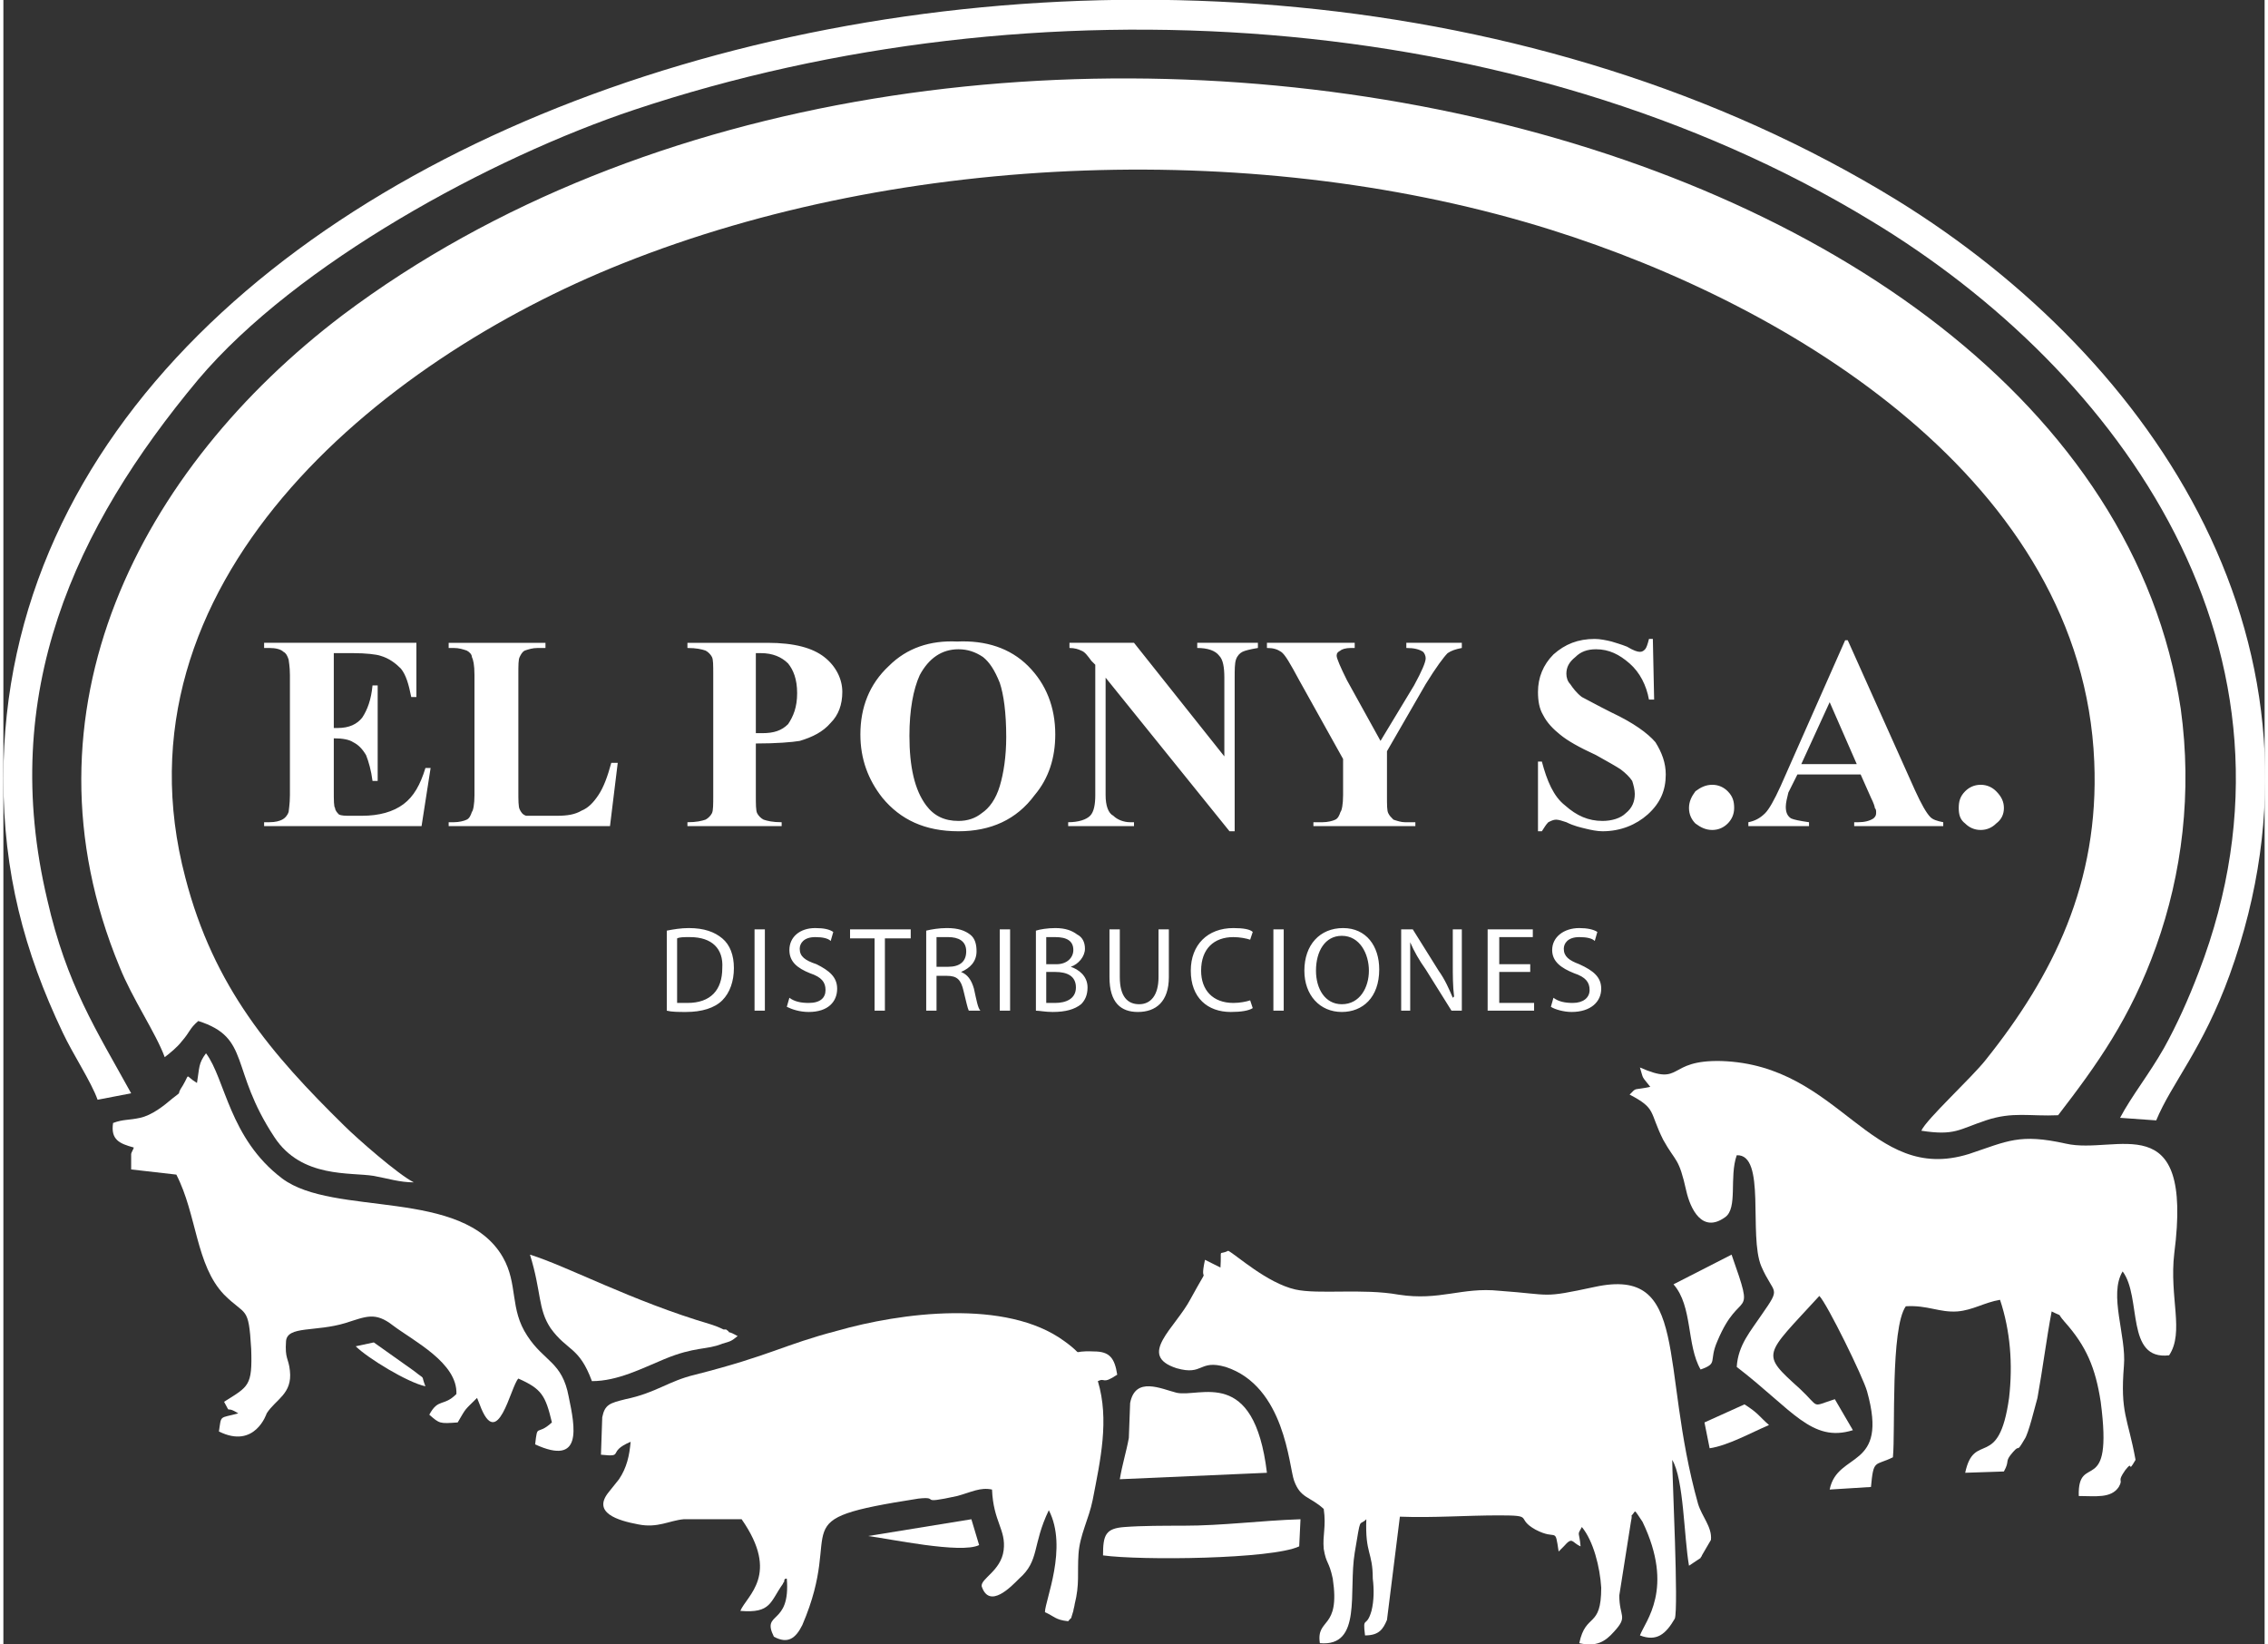<?xml version="1.0" encoding="UTF-8"?>
<!DOCTYPE svg PUBLIC "-//W3C//DTD SVG 1.1//EN" "http://www.w3.org/Graphics/SVG/1.1/DTD/svg11.dtd">
<!-- Creator: CorelDRAW 2018 (64 Bit) -->
<svg xmlns="http://www.w3.org/2000/svg" xml:space="preserve" width="240px" height="174px" version="1.1" style="shape-rendering:geometricPrecision; text-rendering:geometricPrecision; image-rendering:optimizeQuality; fill-rule:evenodd; clip-rule:evenodd"
viewBox="0 0 17.52 12.74"
 xmlns:xlink="http://www.w3.org/1999/xlink">
 <rect x="0" y="0" width="17.52" height="12.74" fill="#333333" stroke="none"/>
 <defs>
  <style type="text/css">
   <![CDATA[
    .fil0 {fill:white}
    .fil1 {fill:white;fill-rule:nonzero}
   ]]>
  </style>
 </defs>
 <g id="Capa_x0020_1">
  <g id="_1435764912">
   <path class="fil0" d="M1.25 8.19c0.04,-0.03 0.1,-0.08 0.13,-0.12 0.07,-0.08 0.06,-0.1 0.13,-0.16 0.41,0.13 0.24,0.37 0.59,0.9 0.21,0.32 0.59,0.27 0.77,0.3 0.11,0.02 0.2,0.05 0.31,0.05 -0.12,-0.06 -0.44,-0.34 -0.54,-0.44 -0.56,-0.55 -1.01,-1.07 -1.23,-1.92 -0.6,-2.27 1.48,-4 3.39,-4.76 2.18,-0.87 4.96,-0.96 7.19,-0.26 1.88,0.59 4.12,1.96 4.21,4.12 0.04,0.94 -0.32,1.66 -0.84,2.31 -0.11,0.14 -0.46,0.46 -0.5,0.55 0.26,0.04 0.29,-0.01 0.5,-0.08 0.21,-0.07 0.34,-0.03 0.56,-0.04 0.3,-0.39 0.56,-0.75 0.76,-1.31 0.2,-0.56 0.28,-1.19 0.19,-1.84 -0.71,-4.71 -9.54,-6.58 -14.24,-3.05 -1.57,1.19 -2.55,3.07 -1.73,5.05 0.1,0.25 0.28,0.51 0.35,0.7z"/>
   <path class="fil0" d="M11.59 10c-0.29,-0.03 -0.46,0.08 -0.78,0.03 -0.28,-0.05 -0.62,0 -0.8,-0.04 -0.22,-0.05 -0.46,-0.27 -0.52,-0.3 -0.08,0.04 -0.05,-0.03 -0.06,0.13 -0.06,-0.03 -0.06,-0.03 -0.12,-0.06 -0.05,0.23 0.06,-0.01 -0.11,0.3 -0.12,0.23 -0.42,0.44 -0.11,0.54 0.21,0.06 0.17,-0.07 0.38,-0.01 0.46,0.15 0.49,0.77 0.53,0.88 0.05,0.14 0.12,0.12 0.23,0.22 0.02,0.14 -0.01,0.2 0,0.31 0.02,0.12 0.04,0.09 0.07,0.23 0.06,0.4 -0.13,0.3 -0.1,0.5 0.33,0.03 0.22,-0.4 0.27,-0.7 0.05,-0.3 0.03,-0.2 0.09,-0.26 -0.01,0.27 0.05,0.25 0.05,0.46 0.01,0.08 0.01,0.17 -0.01,0.25 -0.04,0.14 -0.07,0.03 -0.05,0.19 0.11,0 0.14,-0.05 0.17,-0.12l0.1 -0.8c0.26,0.01 0.51,-0.01 0.77,-0.01 0.28,0 0.12,0.02 0.28,0.11 0.17,0.09 0.15,-0.03 0.18,0.17l0.04 -0.04c0.07,-0.08 0.06,-0.03 0.13,0 -0.01,-0.12 -0.03,-0.08 0.01,-0.15 0.09,0.11 0.14,0.31 0.15,0.47 0,0.32 -0.12,0.19 -0.17,0.43 0.13,0.03 0.2,-0.01 0.27,-0.09 0.11,-0.12 0.04,-0.11 0.04,-0.28l0.09 -0.57c0.02,-0.09 -0.02,-0.01 0.03,-0.08 0.01,0 0.01,0.01 0.02,0.02l0.04 0.06c0.25,0.52 0.02,0.77 -0.02,0.88 0.13,0.05 0.2,-0.01 0.27,-0.13 0.03,-0.08 -0.02,-1.1 -0.02,-1.23 0.09,0.15 0.09,0.59 0.13,0.82l0.09 -0.06c0,-0.01 0.01,-0.01 0.01,-0.02l0.07 -0.12c0.01,-0.1 -0.07,-0.18 -0.1,-0.28 -0.3,-1.07 -0.06,-1.84 -0.8,-1.68 -0.42,0.09 -0.32,0.06 -0.74,0.03z"/>
   <path class="fil0" d="M0 6.03c0,0.73 0.16,1.34 0.46,1.97 0.08,0.17 0.22,0.38 0.27,0.52l0.26 -0.05c-0.27,-0.49 -0.5,-0.84 -0.65,-1.5 -0.38,-1.6 0.21,-2.88 1.17,-4.03 0.76,-0.9 2.27,-1.72 3.38,-2.09 3.09,-1.03 6.85,-0.8 9.58,0.86 1.94,1.17 3.49,3.35 2.54,5.82 -0.08,0.21 -0.17,0.41 -0.27,0.59 -0.12,0.21 -0.25,0.37 -0.34,0.54l0.28 0.02c0.12,-0.29 0.36,-0.55 0.57,-1.13 0.91,-2.52 -0.57,-4.76 -2.58,-6 -5.57,-3.42 -14.67,-0.86 -14.67,4.48z"/>
   <path class="fil0" d="M16.43 10.58c0.02,-0.23 -0.12,-0.55 -0.01,-0.73 0.15,0.2 0.02,0.69 0.36,0.65 0.12,-0.18 0,-0.45 0.04,-0.79 0.15,-1.16 -0.45,-0.76 -0.84,-0.85 -0.36,-0.08 -0.45,-0.02 -0.75,0.08 -0.77,0.24 -0.99,-0.69 -1.92,-0.72 -0.43,-0.01 -0.29,0.2 -0.63,0.05 0.03,0.1 0.01,0.06 0.08,0.15 -0.14,0.03 -0.1,0 -0.16,0.06 0.21,0.11 0.15,0.13 0.26,0.35 0.1,0.18 0.12,0.13 0.18,0.4 0.03,0.13 0.12,0.33 0.3,0.2 0.1,-0.07 0.03,-0.31 0.09,-0.48 0.23,-0.01 0.09,0.62 0.19,0.86 0.1,0.23 0.16,0.15 0,0.38 -0.08,0.12 -0.18,0.23 -0.19,0.4 0.43,0.33 0.58,0.59 0.9,0.49l-0.14 -0.24c-0.19,0.06 -0.11,0.07 -0.27,-0.08 -0.31,-0.28 -0.28,-0.25 0.15,-0.72 0.06,0.06 0.34,0.63 0.37,0.74 0.17,0.61 -0.23,0.46 -0.29,0.76l0.32 -0.02c0.02,-0.22 0.03,-0.16 0.17,-0.23 0.02,-0.2 -0.02,-1 0.1,-1.17 0.17,-0.01 0.26,0.05 0.4,0.04 0.12,-0.01 0.21,-0.07 0.33,-0.09 0.08,0.24 0.1,0.5 0.07,0.76 -0.08,0.57 -0.27,0.25 -0.34,0.58l0.3 -0.01c0.05,-0.09 0,-0.07 0.07,-0.15 0.06,-0.07 0.02,0.02 0.09,-0.1 0.03,-0.04 0.08,-0.25 0.1,-0.32 0.04,-0.22 0.07,-0.46 0.11,-0.67 0.1,0.05 0.03,0 0.1,0.08 0.17,0.19 0.24,0.36 0.28,0.62 0.1,0.76 -0.18,0.38 -0.17,0.73 0.13,0 0.25,0.02 0.31,-0.07 0.04,-0.07 -0.02,-0.03 0.05,-0.13 0.07,-0.09 0.01,0.04 0.08,-0.08 -0.06,-0.33 -0.12,-0.36 -0.09,-0.73z"/>
   <path class="fil0" d="M8.48 10.7c0.06,-0.03 0.03,0.03 0.15,-0.05 -0.02,-0.13 -0.06,-0.18 -0.18,-0.18 -0.21,-0.01 -0.05,0.05 -0.23,-0.08 -0.45,-0.33 -1.27,-0.22 -1.76,-0.08 -0.42,0.11 -0.51,0.19 -1.1,0.34 -0.21,0.05 -0.3,0.14 -0.54,0.19 -0.12,0.03 -0.16,0.04 -0.18,0.14l-0.01 0.29c0.19,0.02 0.04,-0.02 0.23,-0.1 -0.01,0.11 -0.03,0.2 -0.09,0.29l-0.08 0.1c-0.13,0.16 0.07,0.22 0.23,0.25 0.15,0.03 0.24,-0.03 0.35,-0.04l0.45 0c0.3,0.43 0.04,0.59 -0.01,0.71 0.24,0.02 0.23,-0.07 0.33,-0.21 0,-0.01 0.01,-0.01 0.01,-0.02 0,-0.02 0.01,-0.02 0.02,-0.02 0.03,0.37 -0.2,0.25 -0.1,0.45 0.11,0.06 0.17,0.01 0.22,-0.09 0.34,-0.79 -0.19,-0.81 0.9,-0.98 0.18,-0.02 -0.02,0.05 0.3,-0.02 0.11,-0.03 0.18,-0.07 0.27,-0.05 0.01,0.25 0.11,0.31 0.09,0.47 -0.02,0.16 -0.18,0.22 -0.17,0.28 0.06,0.18 0.23,0 0.29,-0.06 0.16,-0.14 0.1,-0.26 0.23,-0.53 0.15,0.29 -0.03,0.7 -0.03,0.79 0.07,0.03 0.08,0.06 0.18,0.07 0.04,-0.05 0.01,0.01 0.04,-0.08 0,-0.01 0.01,-0.04 0.01,-0.05 0.04,-0.16 0.02,-0.24 0.03,-0.39 0.01,-0.15 0.08,-0.27 0.11,-0.42 0.06,-0.31 0.13,-0.62 0.04,-0.92z"/>
   <path class="fil0" d="M3.3 10.96c0.08,0.07 0.08,0.07 0.22,0.06 0.07,-0.12 0.05,-0.09 0.15,-0.19l0.02 0.05c0.14,0.38 0.24,-0.14 0.3,-0.2 0.18,0.08 0.21,0.13 0.26,0.34 -0.12,0.11 -0.11,0 -0.13,0.17 0.37,0.17 0.31,-0.13 0.26,-0.37 -0.05,-0.27 -0.19,-0.27 -0.32,-0.47 -0.14,-0.21 -0.07,-0.4 -0.19,-0.61 -0.31,-0.54 -1.31,-0.31 -1.71,-0.61 -0.41,-0.31 -0.44,-0.77 -0.59,-0.97 -0.06,0.08 -0.05,0.11 -0.07,0.23 -0.1,-0.06 -0.05,-0.08 -0.11,0.02 -0.06,0.09 0.01,0.03 -0.08,0.1 -0.07,0.06 -0.16,0.13 -0.25,0.15 -0.09,0.02 -0.13,0.01 -0.21,0.04 -0.02,0.13 0.05,0.16 0.16,0.19 0,0.01 -0.02,0.04 -0.02,0.05l0 0.12 0.35 0.04c0.16,0.31 0.15,0.7 0.37,0.93 0.17,0.17 0.19,0.08 0.21,0.42 0.01,0.29 -0.02,0.29 -0.21,0.41 0.06,0.11 0,0.02 0.11,0.09 -0.15,0.04 -0.13,0.01 -0.15,0.14 0.28,0.14 0.37,-0.14 0.37,-0.14 0.07,-0.11 0.2,-0.15 0.18,-0.33 -0.01,-0.1 -0.04,-0.09 -0.03,-0.23 0.01,-0.12 0.23,-0.07 0.46,-0.14 0.16,-0.05 0.23,-0.09 0.37,0.02 0.16,0.12 0.5,0.29 0.49,0.53 -0.1,0.1 -0.14,0.03 -0.21,0.16z"/>
   <path class="fil0" d="M4.08 9.72c0.09,0.29 0.06,0.42 0.16,0.57 0.13,0.18 0.22,0.14 0.32,0.41 0.2,0 0.39,-0.1 0.56,-0.17 0.24,-0.1 0.33,-0.07 0.45,-0.12 0.07,-0.02 0.07,-0.02 0.12,-0.06 -0.01,0 -0.03,-0.02 -0.07,-0.03 0,-0.01 -0.01,-0.01 -0.02,-0.02 -0.01,0 -0.02,0 -0.02,0 -0.04,-0.02 -0.07,-0.03 -0.1,-0.04 -0.61,-0.18 -1.11,-0.45 -1.4,-0.54z"/>
   <path class="fil0" d="M9.79 11.41c-0.1,-0.83 -0.52,-0.58 -0.7,-0.62 -0.12,-0.03 -0.32,-0.13 -0.36,0.08l-0.01 0.27c-0.02,0.11 -0.05,0.2 -0.07,0.32l1.14 -0.05z"/>
   <path class="fil0" d="M8.52 12.05c0.29,0.04 1.31,0.03 1.52,-0.07l0.01 -0.21c-0.31,0.01 -0.6,0.05 -0.91,0.05 -0.14,0 -0.32,0 -0.45,0.01 -0.15,0.01 -0.17,0.06 -0.17,0.22z"/>
   <path class="fil0" d="M12.94 9.95c0.15,0.17 0.1,0.47 0.21,0.66 0.14,-0.05 0.06,-0.06 0.13,-0.22 0.18,-0.43 0.3,-0.13 0.11,-0.67l-0.45 0.23z"/>
   <path class="fil0" d="M6.7 11.9c0.16,0.02 0.72,0.14 0.86,0.07l-0.06 -0.2 -0.8 0.13z"/>
   <path class="fil0" d="M13.22 11.22c0.14,-0.02 0.32,-0.12 0.46,-0.18 -0.08,-0.07 -0.08,-0.09 -0.19,-0.16l-0.31 0.14 0.04 0.2z"/>
   <path class="fil0" d="M2.73 10.43c0.09,0.09 0.4,0.28 0.54,0.31 -0.04,-0.1 0.01,-0.04 -0.09,-0.12l-0.31 -0.22 -0.14 0.03z"/>
   <path class="fil1" d="M2.56 5.06l0 0.58 0.03 0c0.09,0 0.15,-0.03 0.19,-0.08 0.04,-0.06 0.07,-0.14 0.08,-0.25l0.04 0 0 0.74 -0.04 0c-0.01,-0.08 -0.03,-0.15 -0.05,-0.2 -0.03,-0.05 -0.06,-0.08 -0.1,-0.1 -0.03,-0.02 -0.08,-0.03 -0.15,-0.03l0 0.4c0,0.08 0,0.13 0.01,0.14 0,0.02 0.02,0.04 0.03,0.05 0.02,0.01 0.05,0.01 0.09,0.01l0.09 0c0.13,0 0.24,-0.03 0.32,-0.09 0.08,-0.06 0.13,-0.15 0.17,-0.28l0.04 0 -0.07 0.45 -1.22 0 0 -0.03 0.04 0c0.05,0 0.08,-0.01 0.1,-0.02 0.02,-0.01 0.04,-0.03 0.05,-0.06 0,-0.01 0.01,-0.06 0.01,-0.13l0 -0.93c0,-0.07 -0.01,-0.11 -0.01,-0.12 -0.01,-0.03 -0.02,-0.05 -0.04,-0.06 -0.02,-0.02 -0.06,-0.03 -0.11,-0.03l-0.04 0 0 -0.04 1.18 0 0 0.42 -0.04 0c-0.02,-0.1 -0.04,-0.17 -0.08,-0.22 -0.04,-0.04 -0.09,-0.08 -0.16,-0.1 -0.03,-0.01 -0.11,-0.02 -0.21,-0.02l-0.15 0zm2.2 0.85l-0.06 0.49 -1.25 0 0 -0.03 0.04 0c0.04,0 0.08,-0.01 0.1,-0.02 0.02,-0.01 0.03,-0.03 0.04,-0.06 0.01,-0.01 0.02,-0.06 0.02,-0.13l0 -0.93c0,-0.08 -0.01,-0.12 -0.02,-0.14 0,-0.02 -0.02,-0.04 -0.04,-0.05 -0.03,-0.01 -0.06,-0.02 -0.1,-0.02l-0.04 0 0 -0.04 0.75 0 0 0.04 -0.06 0c-0.04,0 -0.07,0.01 -0.1,0.02 -0.02,0.01 -0.03,0.03 -0.04,0.05 -0.01,0.02 -0.01,0.06 -0.01,0.14l0 0.9c0,0.07 0,0.12 0.01,0.14 0.01,0.02 0.02,0.04 0.05,0.05 0.02,0 0.06,0 0.12,0l0.12 0c0.08,0 0.14,-0.01 0.19,-0.04 0.05,-0.02 0.09,-0.06 0.13,-0.12 0.04,-0.06 0.07,-0.14 0.1,-0.25l0.05 0zm1.07 -0.15l0 0.4c0,0.07 0,0.12 0.01,0.14 0.01,0.02 0.03,0.04 0.05,0.05 0.03,0.01 0.07,0.02 0.14,0.02l0 0.03 -0.73 0 0 -0.03c0.07,0 0.11,-0.01 0.14,-0.02 0.02,-0.01 0.04,-0.03 0.05,-0.05 0.01,-0.02 0.01,-0.07 0.01,-0.14l0 -0.93c0,-0.08 0,-0.12 -0.01,-0.14 -0.01,-0.02 -0.03,-0.04 -0.05,-0.05 -0.03,-0.01 -0.07,-0.02 -0.14,-0.02l0 -0.04 0.62 0c0.21,0 0.35,0.04 0.44,0.11 0.09,0.07 0.14,0.17 0.14,0.27 0,0.1 -0.03,0.18 -0.09,0.24 -0.06,0.07 -0.14,0.11 -0.24,0.14 -0.06,0.01 -0.18,0.02 -0.34,0.02zm0 -0.7l0 0.62c0.02,0 0.04,0 0.05,0 0.09,0 0.15,-0.02 0.2,-0.07 0.04,-0.06 0.07,-0.13 0.07,-0.24 0,-0.11 -0.03,-0.18 -0.07,-0.23 -0.05,-0.05 -0.12,-0.08 -0.21,-0.08l-0.04 0zm1.56 -0.09c0.22,-0.01 0.41,0.05 0.55,0.19 0.14,0.14 0.21,0.32 0.21,0.53 0,0.18 -0.05,0.34 -0.16,0.47 -0.14,0.19 -0.34,0.28 -0.59,0.28 -0.26,0 -0.45,-0.09 -0.59,-0.26 -0.11,-0.14 -0.17,-0.3 -0.17,-0.49 0,-0.21 0.07,-0.39 0.22,-0.53 0.14,-0.14 0.32,-0.2 0.53,-0.19zm0.01 0.06c-0.13,0 -0.23,0.07 -0.3,0.2 -0.05,0.11 -0.08,0.27 -0.08,0.47 0,0.24 0.04,0.42 0.13,0.54 0.06,0.08 0.14,0.12 0.25,0.12 0.07,0 0.13,-0.02 0.18,-0.06 0.06,-0.04 0.11,-0.11 0.14,-0.21 0.03,-0.1 0.05,-0.23 0.05,-0.38 0,-0.19 -0.02,-0.33 -0.05,-0.42 -0.04,-0.1 -0.08,-0.16 -0.13,-0.2 -0.06,-0.04 -0.12,-0.06 -0.19,-0.06zm1.36 -0.05l0.7 0.88 0 -0.61c0,-0.08 -0.01,-0.14 -0.04,-0.17 -0.03,-0.04 -0.09,-0.06 -0.17,-0.06l0 -0.04 0.47 0 0 0.04c-0.06,0.01 -0.1,0.02 -0.12,0.03 -0.02,0.01 -0.04,0.03 -0.05,0.06 -0.01,0.03 -0.01,0.08 -0.01,0.14l0 1.19 -0.04 0 -0.96 -1.19 0 0.91c0,0.08 0.02,0.14 0.06,0.16 0.03,0.03 0.08,0.05 0.13,0.05l0.03 0 0 0.03 -0.51 0 0 -0.03c0.08,0 0.14,-0.02 0.17,-0.05 0.03,-0.03 0.04,-0.09 0.04,-0.16l0 -1.01 -0.03 -0.03c-0.03,-0.04 -0.05,-0.07 -0.08,-0.08 -0.02,-0.01 -0.05,-0.02 -0.09,-0.02l0 -0.04 0.5 0zm2.54 0l0 0.04c-0.05,0.01 -0.08,0.02 -0.11,0.04 -0.03,0.03 -0.09,0.11 -0.17,0.24l-0.3 0.52 0 0.34c0,0.08 0,0.12 0.01,0.14 0.01,0.02 0.02,0.03 0.04,0.05 0.03,0.01 0.06,0.02 0.09,0.02l0.08 0 0 0.03 -0.79 0 0 -0.03 0.07 0c0.04,0 0.08,-0.01 0.1,-0.02 0.02,-0.01 0.03,-0.03 0.04,-0.06 0.01,-0.01 0.02,-0.06 0.02,-0.13l0 -0.28 -0.34 -0.61c-0.07,-0.13 -0.11,-0.2 -0.14,-0.22 -0.03,-0.02 -0.06,-0.03 -0.11,-0.03l0 -0.04 0.68 0 0 0.04 -0.03 0c-0.04,0 -0.07,0.01 -0.08,0.02 -0.02,0.01 -0.03,0.02 -0.03,0.04 0,0.02 0.03,0.09 0.08,0.19l0.26 0.47 0.26 -0.43c0.06,-0.11 0.09,-0.18 0.09,-0.21 0,-0.02 -0.01,-0.04 -0.02,-0.05 -0.03,-0.02 -0.07,-0.03 -0.13,-0.03l0 -0.04 0.43 0zm1.48 -0.03l0.01 0.47 -0.04 0c-0.02,-0.11 -0.07,-0.21 -0.15,-0.28 -0.08,-0.07 -0.16,-0.11 -0.26,-0.11 -0.07,0 -0.12,0.02 -0.16,0.06 -0.05,0.04 -0.07,0.08 -0.07,0.13 0,0.03 0.01,0.06 0.03,0.08 0.02,0.03 0.05,0.07 0.09,0.1 0.04,0.02 0.11,0.06 0.23,0.12 0.17,0.08 0.28,0.16 0.34,0.23 0.05,0.08 0.08,0.16 0.08,0.25 0,0.12 -0.04,0.22 -0.14,0.31 -0.09,0.08 -0.21,0.13 -0.35,0.13 -0.04,0 -0.09,-0.01 -0.13,-0.02 -0.04,-0.01 -0.09,-0.02 -0.15,-0.05 -0.03,-0.01 -0.06,-0.02 -0.08,-0.02 -0.02,0 -0.04,0.01 -0.06,0.02 -0.02,0.02 -0.03,0.04 -0.05,0.07l-0.03 0 0 -0.54 0.03 0c0.04,0.15 0.09,0.27 0.18,0.34 0.09,0.08 0.18,0.12 0.29,0.12 0.07,0 0.14,-0.02 0.18,-0.06 0.05,-0.04 0.07,-0.09 0.07,-0.15 0,-0.03 -0.01,-0.07 -0.02,-0.1 -0.02,-0.03 -0.05,-0.06 -0.09,-0.09 -0.03,-0.02 -0.1,-0.06 -0.19,-0.11 -0.13,-0.06 -0.22,-0.11 -0.28,-0.16 -0.05,-0.04 -0.1,-0.09 -0.13,-0.15 -0.03,-0.05 -0.04,-0.11 -0.04,-0.18 0,-0.11 0.04,-0.21 0.12,-0.29 0.09,-0.08 0.19,-0.12 0.32,-0.12 0.04,0 0.09,0.01 0.13,0.02 0.03,0.01 0.07,0.02 0.12,0.04 0.05,0.03 0.08,0.04 0.1,0.04 0.02,0 0.03,-0.01 0.04,-0.02 0.01,-0.01 0.02,-0.04 0.03,-0.08l0.03 0zm0.46 1.13c0.05,0 0.09,0.02 0.12,0.05 0.04,0.04 0.05,0.08 0.05,0.13 0,0.05 -0.02,0.09 -0.05,0.12 -0.03,0.03 -0.07,0.05 -0.12,0.05 -0.05,0 -0.09,-0.02 -0.13,-0.05 -0.03,-0.03 -0.05,-0.07 -0.05,-0.12 0,-0.05 0.02,-0.09 0.05,-0.13 0.04,-0.03 0.08,-0.05 0.13,-0.05zm1.15 -0.08l-0.49 0 -0.07 0.14c-0.01,0.04 -0.02,0.08 -0.02,0.11 0,0.04 0.01,0.07 0.04,0.09 0.02,0.01 0.07,0.02 0.14,0.03l0 0.03 -0.47 0 0 -0.03c0.05,-0.01 0.09,-0.03 0.13,-0.07 0.03,-0.03 0.07,-0.1 0.12,-0.21l0.5 -1.13 0.02 0 0.52 1.16c0.05,0.11 0.09,0.18 0.12,0.21 0.02,0.02 0.05,0.03 0.1,0.04l0 0.03 -0.69 0 0 -0.03 0.03 0c0.05,0 0.09,-0.01 0.12,-0.03 0.01,-0.01 0.02,-0.02 0.02,-0.04 0,-0.02 0,-0.03 -0.01,-0.04 0,-0.01 -0.01,-0.04 -0.03,-0.08l-0.08 -0.18zm-0.03 -0.08l-0.21 -0.48 -0.22 0.48 0.43 0zm0.96 0.16c0.05,0 0.09,0.02 0.12,0.05 0.04,0.04 0.06,0.08 0.06,0.13 0,0.05 -0.02,0.09 -0.06,0.12 -0.03,0.03 -0.07,0.05 -0.12,0.05 -0.05,0 -0.09,-0.02 -0.12,-0.05 -0.04,-0.03 -0.05,-0.07 -0.05,-0.12 0,-0.05 0.01,-0.09 0.05,-0.13 0.03,-0.03 0.07,-0.05 0.12,-0.05z"/>
   <path class="fil1" d="M5.14 7.83c0.04,0.01 0.09,0.01 0.15,0.01 0.12,0 0.22,-0.03 0.28,-0.09 0.06,-0.06 0.09,-0.15 0.09,-0.25 0,-0.1 -0.03,-0.18 -0.09,-0.23 -0.06,-0.05 -0.14,-0.08 -0.26,-0.08 -0.06,0 -0.12,0.01 -0.17,0.02l0 0.62zm0.08 -0.06l0 -0.5c0.02,-0.01 0.05,-0.01 0.1,-0.01 0.17,0 0.26,0.09 0.25,0.24 0,0.17 -0.09,0.27 -0.27,0.27 -0.03,0 -0.06,0 -0.08,0zm0.6 0.06l0.08 0 0 -0.63 -0.08 0 0 0.63zm0.25 -0.03c0.04,0.02 0.1,0.04 0.17,0.04 0.15,0 0.22,-0.08 0.22,-0.18 0,-0.09 -0.06,-0.14 -0.16,-0.19 -0.09,-0.03 -0.13,-0.06 -0.13,-0.12 0,-0.04 0.03,-0.09 0.12,-0.09 0.06,0 0.1,0.01 0.12,0.03l0.02 -0.07c-0.03,-0.02 -0.07,-0.03 -0.14,-0.03 -0.12,0 -0.2,0.07 -0.2,0.17 0,0.09 0.06,0.14 0.16,0.18 0.09,0.03 0.12,0.07 0.12,0.13 0,0.06 -0.04,0.1 -0.13,0.1 -0.06,0 -0.11,-0.01 -0.15,-0.04l-0.02 0.07zm0.68 0.03l0.08 0 0 -0.56 0.2 0 0 -0.07 -0.47 0 0 0.07 0.19 0 0 0.56zm0.4 0l0.08 0 0 -0.27 0.08 0c0.08,0 0.11,0.03 0.13,0.12 0.02,0.08 0.03,0.13 0.04,0.15l0.09 0c-0.02,-0.02 -0.03,-0.08 -0.05,-0.17 -0.02,-0.07 -0.05,-0.11 -0.1,-0.13l0 0c0.07,-0.03 0.12,-0.08 0.12,-0.16 0,-0.05 -0.01,-0.1 -0.05,-0.13 -0.04,-0.03 -0.09,-0.05 -0.18,-0.05 -0.06,0 -0.12,0.01 -0.16,0.02l0 0.62zm0.08 -0.34l0 -0.23c0.02,0 0.04,0 0.09,0 0.08,0 0.14,0.03 0.14,0.11 0,0.08 -0.05,0.12 -0.14,0.12l-0.09 0zm0.49 0.34l0.08 0 0 -0.63 -0.08 0 0 0.63zm0.28 0c0.03,0 0.07,0.01 0.13,0.01 0.1,0 0.17,-0.02 0.22,-0.06 0.03,-0.03 0.05,-0.07 0.05,-0.13 0,-0.09 -0.07,-0.14 -0.13,-0.16l0 0c0.06,-0.02 0.11,-0.08 0.11,-0.14 0,-0.05 -0.02,-0.09 -0.06,-0.11 -0.04,-0.03 -0.09,-0.05 -0.17,-0.05 -0.06,0 -0.12,0.01 -0.15,0.02l0 0.62zm0.08 -0.36l0 -0.21c0.01,0 0.04,0 0.07,0 0.09,0 0.14,0.03 0.14,0.1 0,0.06 -0.05,0.11 -0.13,0.11l-0.08 0zm0 0.3l0 -0.24 0.07 0c0.09,0 0.16,0.03 0.16,0.12 0,0.09 -0.08,0.12 -0.16,0.12 -0.03,0 -0.05,0 -0.07,0zm0.49 -0.2c0,0.2 0.09,0.27 0.22,0.27 0.14,0 0.24,-0.08 0.24,-0.27l0 -0.37 -0.08 0 0 0.37c0,0.14 -0.06,0.21 -0.15,0.21 -0.09,0 -0.15,-0.06 -0.15,-0.21l0 -0.37 -0.08 0 0 0.37zm0.63 -0.05c0,0.21 0.13,0.32 0.31,0.32 0.08,0 0.14,-0.01 0.17,-0.03l-0.02 -0.06c-0.03,0.01 -0.08,0.02 -0.13,0.02 -0.16,0 -0.25,-0.1 -0.25,-0.25 0,-0.17 0.1,-0.26 0.25,-0.26 0.05,0 0.1,0.01 0.13,0.02l0.02 -0.06c-0.02,-0.02 -0.07,-0.03 -0.15,-0.03 -0.2,0 -0.33,0.13 -0.33,0.33zm0.64 0.31l0.08 0 0 -0.63 -0.08 0 0 0.63zm0.53 0.01c0.16,0 0.29,-0.11 0.29,-0.33 0,-0.18 -0.1,-0.32 -0.28,-0.32 -0.18,0 -0.3,0.13 -0.3,0.33 0,0.19 0.12,0.32 0.29,0.32zm0 -0.06c-0.13,0 -0.2,-0.12 -0.2,-0.26 0,-0.15 0.07,-0.27 0.2,-0.27 0.14,0 0.21,0.14 0.21,0.27 0,0.13 -0.07,0.26 -0.21,0.26zm0.46 0.05l0.07 0 0 -0.27c0,-0.1 0,-0.18 0,-0.26l0 0c0.03,0.07 0.07,0.14 0.12,0.21l0.2 0.32 0.08 0 0 -0.63 -0.07 0 0 0.26c0,0.1 0,0.18 0.01,0.26l-0.01 0.01c-0.03,-0.07 -0.06,-0.14 -0.11,-0.21l-0.2 -0.32 -0.09 0 0 0.63zm0.67 0l0.36 0 0 -0.06 -0.27 0 0 -0.24 0.24 0 0 -0.06 -0.24 0 0 -0.21 0.26 0 0 -0.06 -0.35 0 0 0.63zm0.49 -0.03c0.03,0.02 0.1,0.04 0.16,0.04 0.15,0 0.23,-0.08 0.23,-0.18 0,-0.09 -0.06,-0.14 -0.17,-0.19 -0.08,-0.03 -0.12,-0.06 -0.12,-0.12 0,-0.04 0.03,-0.09 0.12,-0.09 0.06,0 0.1,0.01 0.12,0.03l0.02 -0.07c-0.03,-0.02 -0.08,-0.03 -0.14,-0.03 -0.12,0 -0.21,0.07 -0.21,0.17 0,0.09 0.07,0.14 0.17,0.18 0.09,0.03 0.12,0.07 0.12,0.13 0,0.06 -0.05,0.1 -0.13,0.1 -0.06,0 -0.11,-0.01 -0.15,-0.04l-0.02 0.07z"/>
  </g>
 </g>
</svg>
